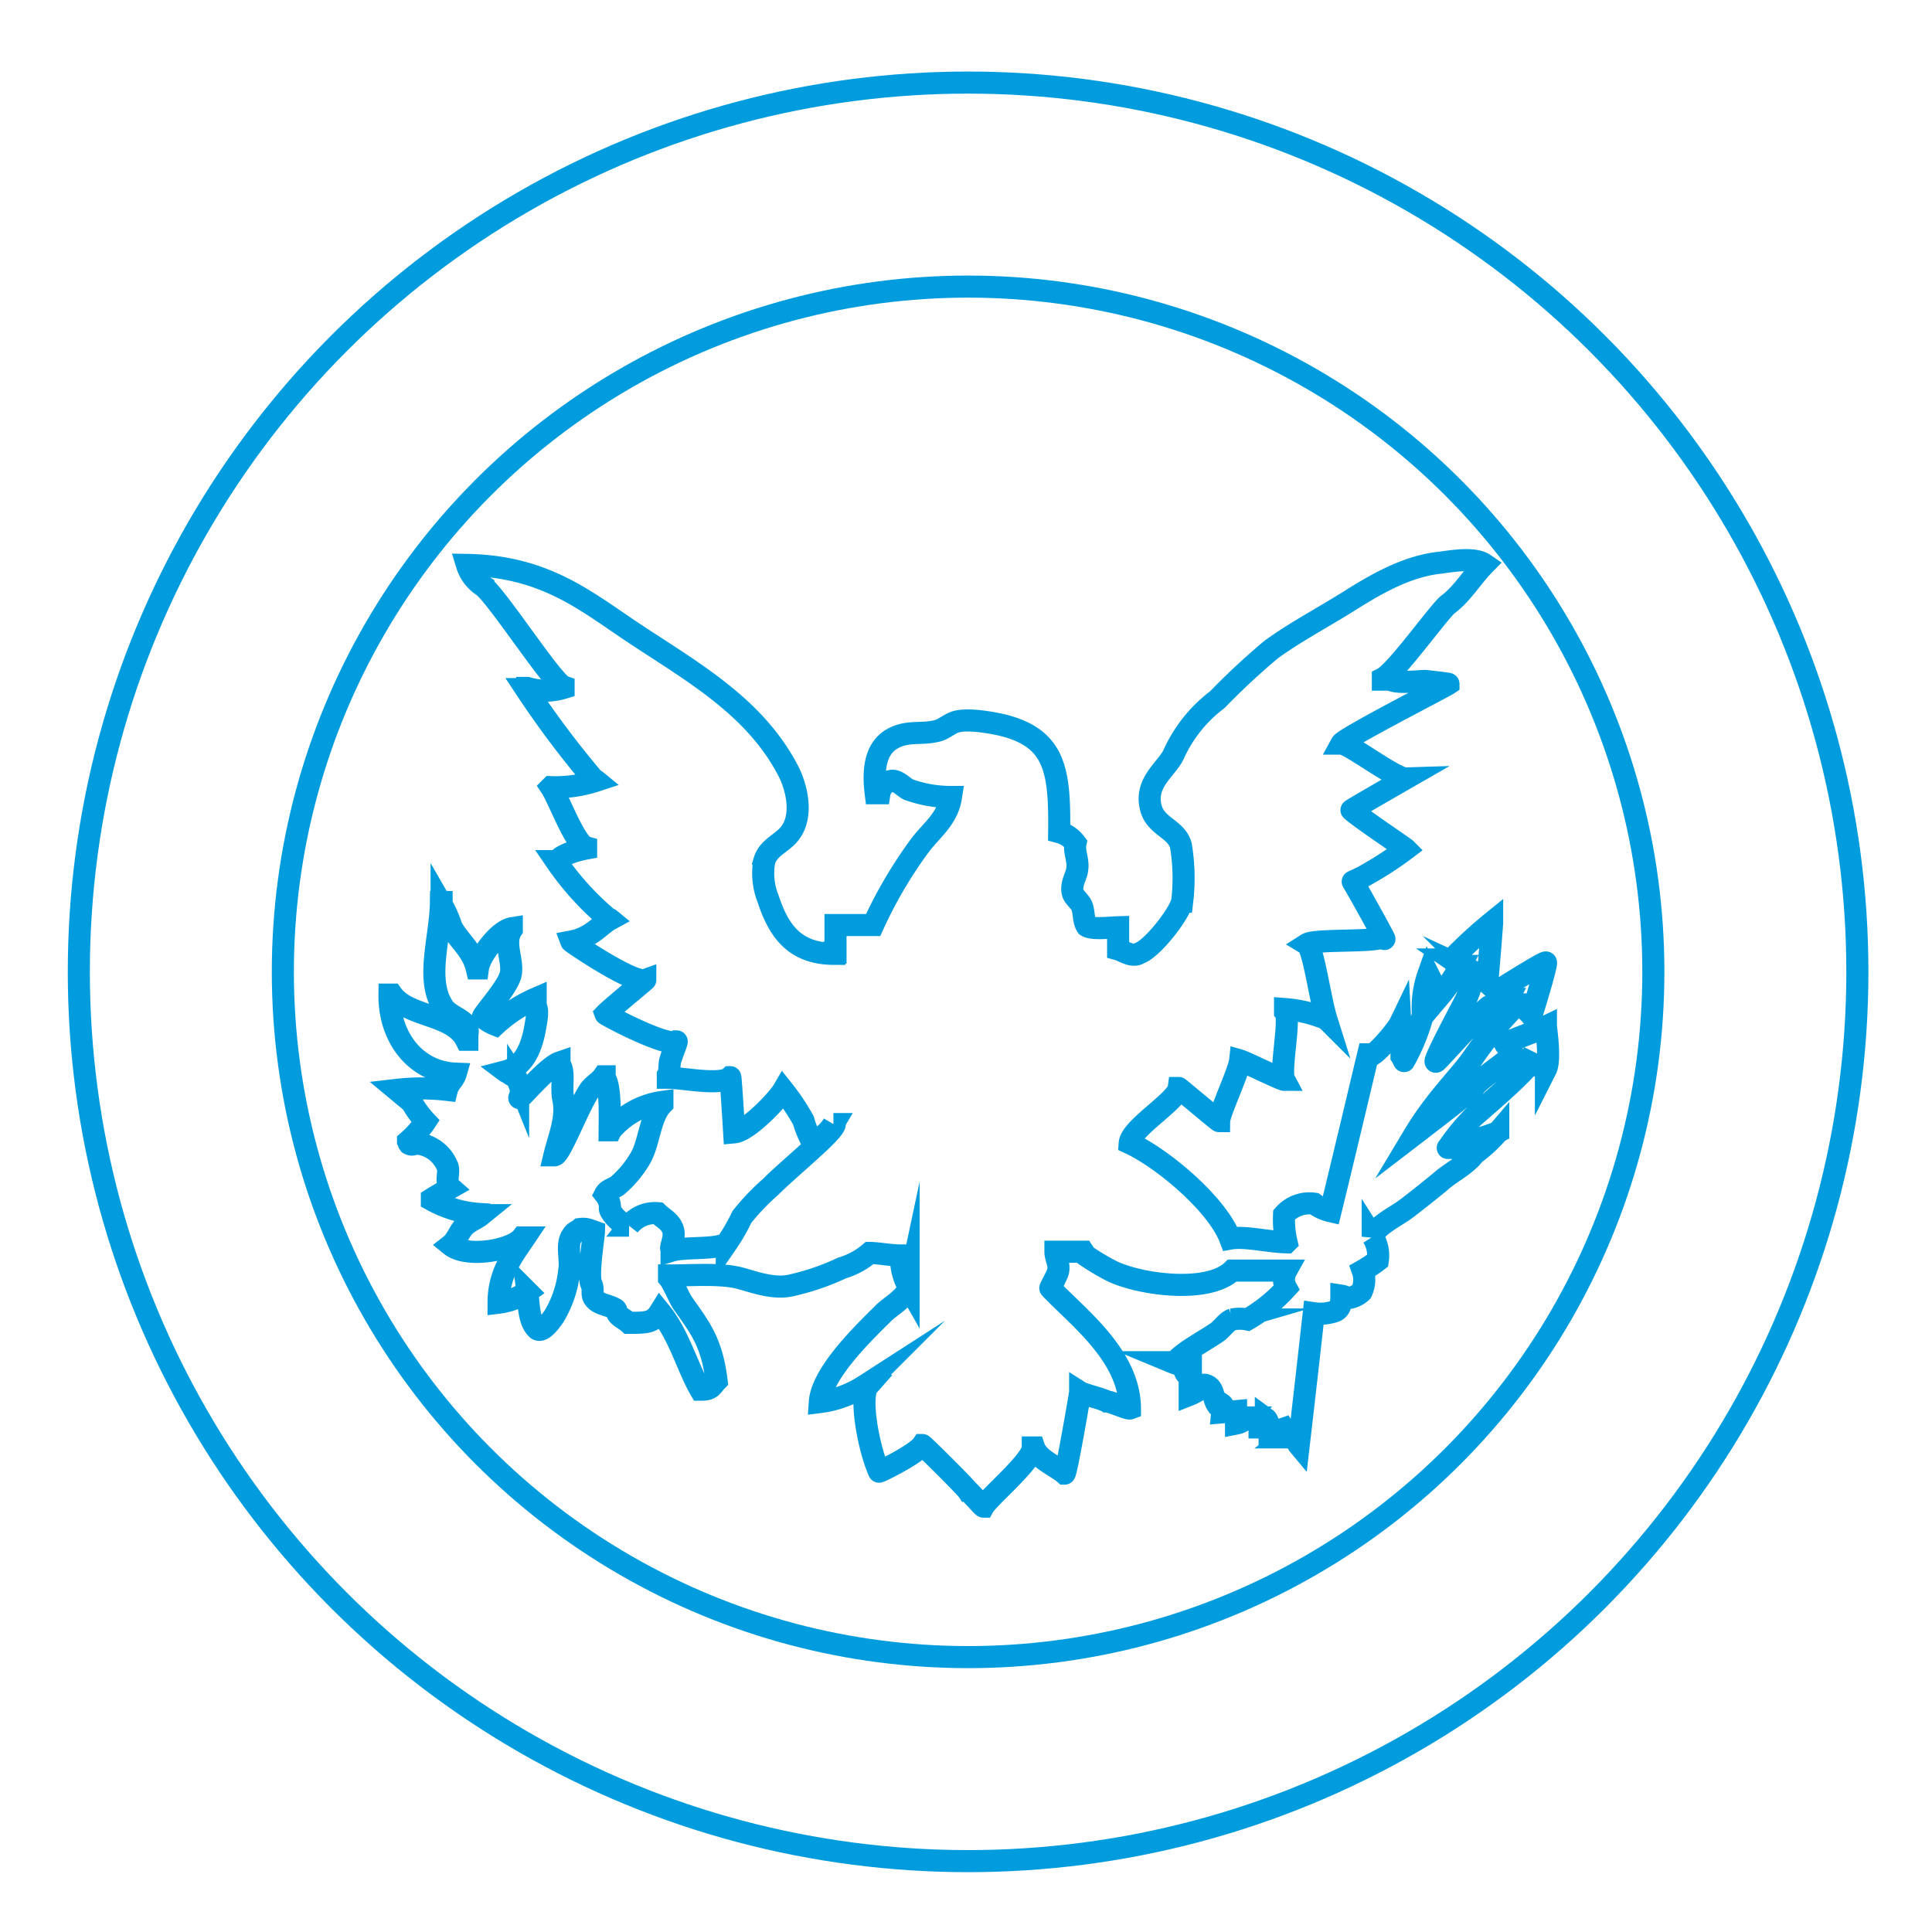 <svg xmlns="http://www.w3.org/2000/svg" viewBox="0 0 175 175"><defs><style>.cls-1,.cls-2,.cls-3{fill:none;}.cls-2,.cls-3{stroke:#009cde;stroke-miterlimit:10;stroke-width:2px;}.cls-3{fill-rule:evenodd;}</style></defs><g id="Layer_2" data-name="Layer 2"><g id="Layer_1-2" data-name="Layer 1"><rect class="cls-1" width="175" height="175"/><circle class="cls-2" cx="87.69" cy="88.03" r="80.55"/><circle class="cls-2" cx="87.69" cy="88.03" r="62.07"/><path class="cls-3" d="M116.33,97.81c-.26,0-3.52-1.61-4-1.75-.11,1-1.89,4.75-1.9,5.49-.07,0-3.63-3-3.66-3-.15,1.16-4.34,3.63-4.44,5,3,1.39,7.91,5.52,9.1,8.64,1.34-.24,3.45.31,5.11.34a8.86,8.86,0,0,1-.23-2.5,3.07,3.07,0,0,1,2.73-1,4,4,0,0,0,1.48.68c.91-3.68,3.18-13.26,3.41-14.21H124c.06.72,2.47-2.07,2.84-2.84,0,0,.11,2,.11,3,.1.14.23.49.23.45a18.32,18.32,0,0,0,1.71-4.2,9,9,0,0,1,.49-3.65s1,2,1,2a16,16,0,0,0,1.89-2.77c-.31,0-.62-.47-.78-.58a40.37,40.37,0,0,1,3.67-3.38c0,.15-.31,4.09-.42,5.15,0,0-.94-.52-1.2-.64a10.72,10.72,0,0,1-.78,2.55c-.68,1.3-3.1,5.84-2.68,5.57,0,.12,4.7-5.15,4.82-5-.26.83,1.17.36,1.7-.68-.32,0-.83-.54-1-.69,0,0,4.29-2.72,4.43-2.61s-1.32,4.87-1.32,4.8-1.18-1.25-1.29-1a34.89,34.89,0,0,0-3.93,4.72c-1.11,1.66-3.44,3.84-5.37,7.06,0,0,5.39-4.13,5.37-4.24.51-.77,2.72-2.18,3.59-3-.08-.27-.66-.76-.77-1,1.17-.54,2.59-1,3.72-1.54,0,.11.44,3,0,3.87a15,15,0,0,1-1.42-.61c-.27.77-4.69,4.52-5.13,4.91a18.41,18.41,0,0,0-2.33,2.83c-.24,0,3.68-1,4.56-1.46a12.58,12.58,0,0,1-2.16,2c-.72,1-2.14,1.67-3.07,2.5-.21.19-2.53,2.06-3.3,2.61s-2.67,1.52-2.84,2.39a3.16,3.16,0,0,1,.46,2.16,12.06,12.06,0,0,1-1.37.91,2.49,2.49,0,0,1-.11,1.93,2.18,2.18,0,0,1-1.25.57,1.34,1.34,0,0,0-.57-.23c0,.84-.13,1.34-.8,1.48a4,4,0,0,1-1.7.11q-.67,6-1.36,11.94c-.1-.12,0,0-.12-.23l-.45-.91-.57.45a1.68,1.68,0,0,0-.23-.79c-.2.07-.11,0-.23.11a1.86,1.86,0,0,0-.79.57H115v-.23c-.22-.38,0-1.11-.34-1.36v.11a2.35,2.35,0,0,0-.45.69h-.12v-.12c-.39-.36-.42-.72-1.13-.79a1.82,1.82,0,0,1-1,.56v-1.13l-1.25.11c.05-.49.22-.57-.11-.79-.2.15-.18.19-.34.11-.44-.62-.24-1.64-1.14-1.82a3.83,3.83,0,0,1-1.36.91v-1.7h.11v-.12c-.41,0-.41,0-.57-.34a1.76,1.76,0,0,0,.57-.34v-.11a4.44,4.44,0,0,1-1.7-.34h.22c.87-1,2.6-1.85,3.87-2.73.42-.29.88-1,1.36-1.14a3.45,3.45,0,0,1,1.37,0,14.72,14.72,0,0,0,3.52-2.84,1.64,1.64,0,0,1,0-1.59h-4.89c-2.22,2.14-8.51,1.26-11,0a22,22,0,0,1-2.27-1.36l-.23-.35H95.6c0,.61.41,1.11.23,1.82-.1.37-.72,1.46-.69,1.48,2.43,2.59,7.18,6.08,7.21,10.9-.19.07-1.79-.65-2.11-.64-.37-.23-2.07-.63-2.4-.84,0,.11-1.25,7.38-1.41,7.38-.76-.66-2.39-1.3-2.76-2.37h-.12c0,1.2-4,4.51-4.47,5.36-.07,0-1.31-1.41-1.38-1.41-.24-.37-4.07-4.17-4.15-4.17-.57.83-3.93,2.48-3.93,2.41-1.06-2.45-1.75-6.91-1-7.76h-.35A9.63,9.63,0,0,1,74.26,127c.18-2.7,4.23-6.52,5.77-8.06.64-.64,2.06-1.39,2.27-2.38a5.24,5.24,0,0,1-.68-2.84c-1,0-2.11-.23-2.84-.23a6.85,6.85,0,0,1-2.5,1.36,22.12,22.12,0,0,1-4.66,1.59c-1.64.36-3.48-.38-4.66-.68-1.75-.44-4.37-.22-6.36-.23v.23c.33.38.94,1.85,1.23,2.26,1.61,2.28,2.65,3.57,3.08,7.06-.47.48-.44.81-1.47.8-1.17-2-1.91-4.93-3.65-7.06-.62,1-1.23,1-2.83,1-.31-.29-.76-.46-1-.79-.12-.15-.08-.36-.23-.46-.69-.42-1.5-.37-1.93-1-.25-.37,0-.78-.23-1.25-.37-.8.21-4.15.23-4.77l-.34-.12a1.79,1.79,0,0,0-.91-.11c-.25.23-.52.23-.69.57-.66.78-.05,2.29-.34,3.52a9.88,9.88,0,0,1-1.36,3.86c-.26.36-1,1.43-1.48,1.14-.81-.69-.78-2.37-.91-3.41a5.77,5.77,0,0,1-2.61,1c0-2.7,1.31-4.3,2.39-5.91H47.3c-.9,1.16-5,1.89-6.48.69.55-.43.76-1.22,1.25-1.71s1-.61,1.48-1h-.12v-.11a10.24,10.24,0,0,1-4.31-1.26v-.11c.54-.34,1.7-1,1.7-1-.59-.52,0-1.48-.34-2.05a3.3,3.3,0,0,0-2.5-1.93c-.45-.09-.57.19-.91,0-.09-.12,0,0-.11-.23a8.76,8.76,0,0,0,1.59-1.81,8.54,8.54,0,0,1-1.25-1.71l-1.37-1.14a19.78,19.78,0,0,1,4.55,0c.17-.66.63-.88.8-1.47-3.61-.14-6.05-3.27-6-7.16h.23c1.48,2.07,5.48,1.71,6.7,4.09h.12v-.46a1.09,1.09,0,0,0-.23-1c-.56-.56-1.48-.81-1.93-1.48-1.69-2.5-.27-6.21-.23-9.54H40v.22a10.33,10.33,0,0,1,.9,2.05c.71,1.31,1.87,2.06,2.28,3.75h.11c.16-1.18,1.91-3.45,3.07-3.64v.12c-.82,1.21.19,2.86-.11,4.09s-2.7,3.79-2.5,3.86a3.91,3.91,0,0,0,1.13.68,12.89,12.89,0,0,1,3.64-2.38v.68c.26.38.06,1.32,0,1.7-.31,1.94-1,3.76-2.73,4.21.12.09,0,0,.23.11.33.3.72.33.91.8a1.56,1.56,0,0,1,.11,1.48c-.11.39,2.47-2.79,3.64-3.19v.12c.52.78.11,2.1.34,3.18.37,1.74-.39,3.41-.8,5.11.52,0,2.21-4.5,3.19-5.91.32-.46.91-.76,1.25-1.25h.11v.12c.55.82.46,3.38.45,4.77h.12A7.41,7.41,0,0,1,60,99.81V100c-1.16,1.17-1.16,3.56-2.05,5a9.74,9.74,0,0,1-2,2.38c-.39.29-.91.36-1.14.8a2.07,2.07,0,0,1,.45,1.25c-.17.16.89,1.56,1.71,1.59a3,3,0,0,1,2.61-1.13c.5.49,1.11.72,1.37,1.47s-.31,1.63-.12,1.82v.11c1.24-.38,4.05-.06,5-.68a16.76,16.76,0,0,0,1.37-2.38,21.06,21.06,0,0,1,2.61-2.73c1.6-1.62,5.8-5,5.8-5.68h-.12a3.67,3.67,0,0,1-1.93,1.59,9.42,9.42,0,0,1-.79-1.93,19.89,19.89,0,0,0-1.82-2.72c-.51.87-3.2,3.7-4.45,3.81-.07-1.17-.31-5-.35-5-.81.8-4.34.05-5.66.05v-.23c.21-.34.1-.94.23-1.36.18-.6.64-1.7.57-1.7-.78.59-6.4-2.37-6.44-2.48.51-.53,3.6-3.06,3.6-3.09-1.09.39-6.67-3.4-6.7-3.48,1.83-.35,2.61-1.51,3.51-2-.11-.09,0,0-.22-.11A26.06,26.06,0,0,1,50.37,78h.11c.35-.6,1.86-1,2.61-1.14v-.11c-1-.28-2.48-4.4-3.18-5.45A11.74,11.74,0,0,0,54,70.72c-.11-.09,0,0-.22-.12a86,86,0,0,1-6.14-8.18h.11v-.11a5.62,5.62,0,0,0,3.3,0v-.12c-1-.36-5.84-7.91-7.27-9.09a3.48,3.48,0,0,1-1.48-1.93c7.17.12,10.88,3.38,15.23,6.25,5.29,3.5,10.86,6.62,13.86,12.39.78,1.49,1.36,4,.23,5.57-.69,1-2,1.31-2.39,2.61a6.21,6.21,0,0,0,.34,3.41c.92,2.79,2.31,5,6,5v-.11h.11v-2.5h3.41a40.2,40.2,0,0,1,4.2-7.16c1-1.37,2.54-2.42,2.85-4.44a11.31,11.31,0,0,1-3.87-.68c-.56-.3-1.13-1.07-1.82-.68-.33.1-.43.16-.56.46s-.18.23-.23.56h-.34c-.33-2.66.16-4.56,2.16-5.22,1.14-.39,2.27-.1,3.52-.46.49-.14,1.06-.64,1.59-.79,1.21-.36,3.89.18,4.77.45C95.63,67.12,96,70,95.94,75.38a2.74,2.74,0,0,1,1.48,1c-.18.86.36,1.55.11,2.61-.1.44-.58,1.25-.34,1.94.13.36.63.74.8,1.13.23.57.12,1.33.45,1.82.51.33,2.09.13,2.84.11V86c.5.14,1.3.75,1.93.34,1.15-.41,3.52-3.4,3.87-4.66a18,18,0,0,0-.12-5.12c-.45-1.53-2.29-1.68-2.72-3.41-.6-2.38,1.59-3.55,2.15-5a12.8,12.8,0,0,1,3.87-4.77,63.89,63.89,0,0,1,4.89-4.55c2.21-1.6,4.56-2.83,6.93-4.31,2.22-1.4,5.11-3.16,8.18-3.53,1.19-.14,3.24-.55,4.21.12-1.15,1.17-2,2.65-3.3,3.63-.79.59-4.69,6.09-5.91,6.71v.11h.68c.58.37,2.36.13,3.18.12,0,0,2.08.23,2.08.27-.51.34-9.4,4.88-9.69,5.41.73,0,4.86,3.18,5.83,3.15,0,0-5,2.87-4.92,2.87.73.68,5,3.53,4.92,3.53a31.15,31.15,0,0,1-3.67,2.38c-.4.25-1.18.57-1.14.57.47.74,3.54,6.3,2.74,5-.58.52-6.12.17-6.89.66.58.35,1.2,5,1.76,6.78a12.13,12.13,0,0,0-3.74-.9v.23C116.94,92.22,115.9,97,116.33,97.81Z"/></g></g></svg>